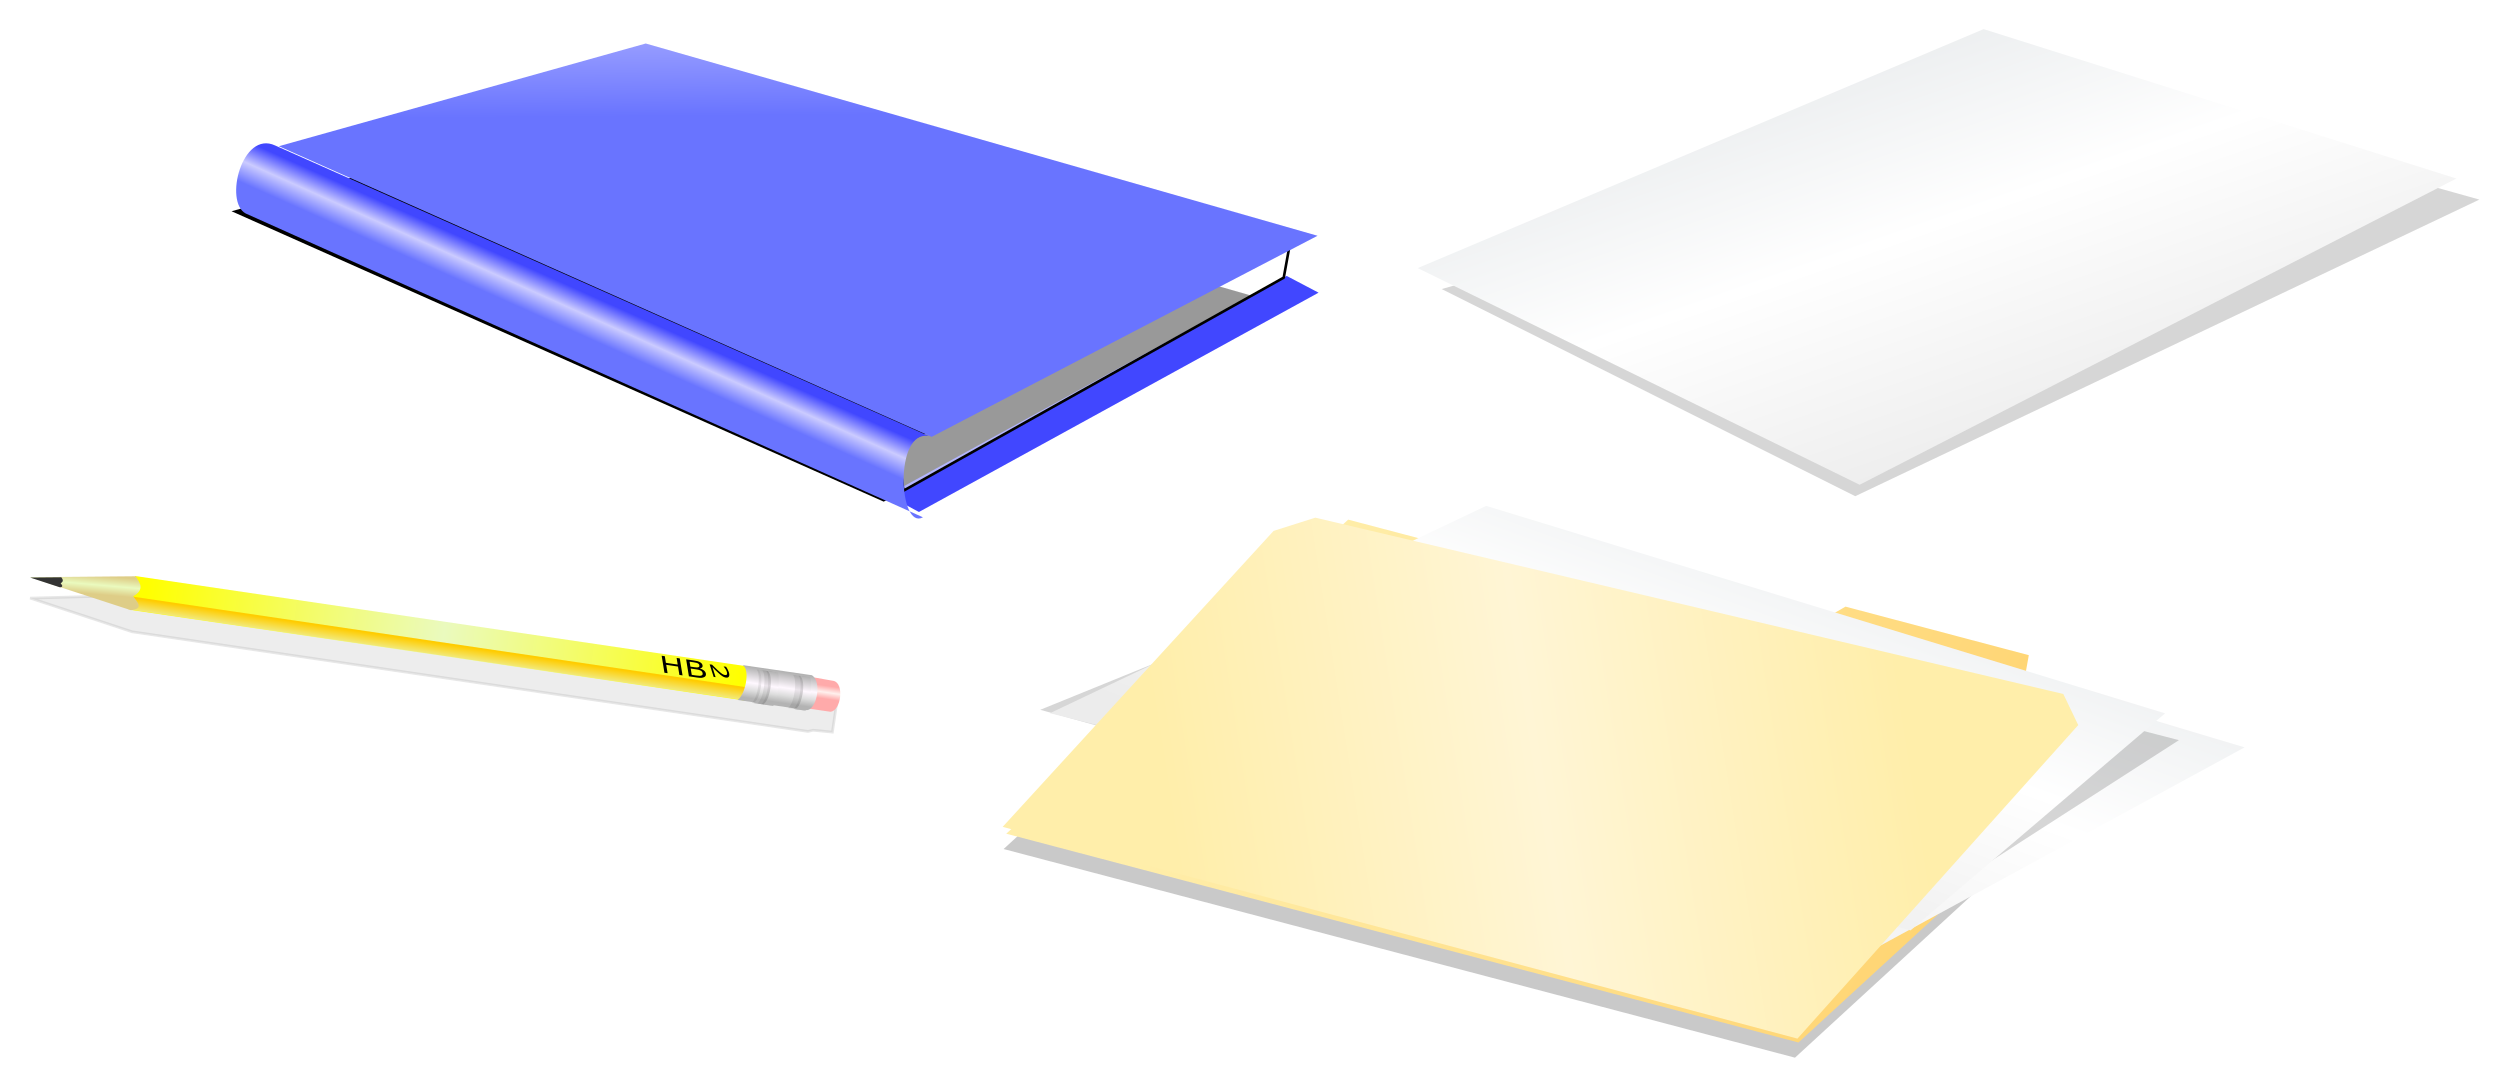 <?xml version="1.0" encoding="UTF-8" standalone="no"?>
<!-- Created with Inkscape (http://www.inkscape.org/) -->
<svg
    xmlns:inkscape="http://www.inkscape.org/namespaces/inkscape"
    xmlns:rdf="http://www.w3.org/1999/02/22-rdf-syntax-ns#"
    xmlns="http://www.w3.org/2000/svg"
    xmlns:sodipodi="http://sodipodi.sourceforge.net/DTD/sodipodi-0.dtd"
    xmlns:cc="http://creativecommons.org/ns#"
    xmlns:xlink="http://www.w3.org/1999/xlink"
    xmlns:dc="http://purl.org/dc/elements/1.1/"
    xmlns:svg="http://www.w3.org/2000/svg"
    xmlns:ns1="http://sozi.baierouge.fr"
    id="svg2"
    sodipodi:docname="Farmeral_Office_Resources_ok.svg"
    inkscape:export-filename="C:\Documents and Settings\mm81002\Desktop\resources.png"
    viewBox="0 0 343.4 148.5"
    sodipodi:version="0.32"
    inkscape:export-xdpi="150"
    version="1.0"
    inkscape:output_extension="org.inkscape.output.svg.inkscape"
    inkscape:export-ydpi="150"
    inkscape:version="0.46"
    sodipodi:docbase="C:\Documents and Settings\mm81002\Desktop"
  >
  <defs
      id="defs4"
    >
    <linearGradient
        id="linearGradient3544"
      >
      <stop
          id="stop3546"
          style="stop-color:rgb(179, 179, 179)"
          offset="0"
      />
      <stop
          id="stop3552"
          style="stop-color:rgb(255, 248, 255)"
          offset=".5"
      />
      <stop
          id="stop3554"
          style="stop-color:rgb(221, 221, 221)"
          offset=".75"
      />
      <stop
          id="stop3548"
          style="stop-color:rgb(179, 179, 179)"
          offset="1"
      />
    </linearGradient
    >
    <linearGradient
        id="linearGradient3466"
      >
      <stop
          id="stop3468"
          style="stop-color:rgb(236, 236, 236)"
          offset="0"
      />
      <stop
          id="stop3474"
          style="stop-color:rgb(255, 255, 255)"
          offset=".5"
      />
      <stop
          id="stop3470"
          style="stop-color:rgb(229, 232, 234)"
          offset="1"
      />
    </linearGradient
    >
    <linearGradient
        id="linearGradient2162"
      >
      <stop
          id="stop2164"
          style="stop-color:rgb(105, 116, 255)"
          offset="0"
      />
      <stop
          id="stop2170"
          style="stop-color:rgb(203, 203, 255)"
          offset=".5"
      />
      <stop
          id="stop2166"
          style="stop-color:rgb(65, 71, 255)"
          offset="1"
      />
    </linearGradient
    >
    <linearGradient
        id="linearGradient2173"
        y2="380.76"
        xlink:href="#linearGradient2162"
        gradientUnits="userSpaceOnUse"
        x2="266.82"
        gradientTransform="matrix(.303 .136 -.038 .071 29.651 18.249)"
        y1="449.18"
        x1="266.82"
        inkscape:collect="always"
    />
    <linearGradient
        id="linearGradient2186"
        y2="42.113"
        xlink:href="#linearGradient2162"
        gradientUnits="userSpaceOnUse"
        x2="266.82"
        gradientTransform="matrix(.19 0 0 .174 42.209 5.418)"
        y1="292.97"
        x1="269.1"
        inkscape:collect="always"
    />
    <linearGradient
        id="linearGradient2197"
        y2="392.74"
        xlink:href="#linearGradient2162"
        gradientUnits="userSpaceOnUse"
        x2="388.82"
        gradientTransform="matrix(.263 -.146 .147 .261 -.876 46.509)"
        y1="361.38"
        x1="388.82"
        inkscape:collect="always"
    />
    <linearGradient
        id="linearGradient3208"
        y2="470.81"
        gradientUnits="userSpaceOnUse"
        x2="1006.6"
        gradientTransform="matrix(.315 .083 -.25 .23 96.256 -39.322)"
        y1="582.53"
        x1="704.2"
        inkscape:collect="always"
      >
      <stop
          id="stop3200"
          style="stop-color:rgb(255, 238, 170)"
          offset="0"
      />
      <stop
          id="stop3202"
          style="stop-color:rgb(255, 211, 111)"
          offset="1"
      />
    </linearGradient
    >
    <filter
        id="filter3298"
        height="1.745"
        width="1.282"
        y="-.373"
        x="-.141"
        inkscape:collect="always"
      >
      <feGaussianBlur
          id="feGaussianBlur3300"
          stdDeviation="23.149"
          inkscape:collect="always"
      />
    </filter
    >
    <filter
        id="filter3458"
        height="1.42"
        width="1.194"
        y="-.21"
        x="-.097"
        inkscape:collect="always"
      >
      <feGaussianBlur
          id="feGaussianBlur3460"
          stdDeviation="17.332"
          inkscape:collect="always"
      />
    </filter
    >
    <linearGradient
        id="linearGradient3472"
        y2="184.69"
        xlink:href="#linearGradient3466"
        gradientUnits="userSpaceOnUse"
        x2="618.58"
        gradientTransform="matrix(-.362 0 0 .362 522.5 -38.747)"
        y1="362.95"
        x1="556.02"
        inkscape:collect="always"
    />
    <filter
        id="filter3516"
        height="1.248"
        width="1.094"
        y="-.124"
        x="-.047"
        inkscape:collect="always"
      >
      <feGaussianBlur
          id="feGaussianBlur3518"
          stdDeviation="7.716"
          inkscape:collect="always"
      />
    </filter
    >
    <linearGradient
        id="linearGradient3522"
        y2="184.69"
        xlink:href="#linearGradient3466"
        gradientUnits="userSpaceOnUse"
        x2="618.58"
        gradientTransform="matrix(.374 0 0 .391 -2.889 17.902)"
        y1="362.95"
        x1="556.02"
        inkscape:collect="always"
    />
    <linearGradient
        id="linearGradient3526"
        y2="184.69"
        xlink:href="#linearGradient3466"
        gradientUnits="userSpaceOnUse"
        x2="618.58"
        gradientTransform="matrix(.321 0 .158 .391 -18.095 13.232)"
        y1="362.95"
        x1="556.02"
        inkscape:collect="always"
    />
    <linearGradient
        id="linearGradient3559"
        y2="403.47"
        xlink:href="#linearGradient3544"
        gradientUnits="userSpaceOnUse"
        x2="305.98"
        gradientTransform="matrix(.148 0 0 1 259.22 .06)"
        y1="392.75"
        x1="305.98"
        inkscape:collect="always"
    />
    <filter
        id="filter3633"
        height="1.101"
        width="1.257"
        y="-.05"
        x="-.128"
        inkscape:collect="always"
      >
      <feGaussianBlur
          id="feGaussianBlur3635"
          stdDeviation="0.257"
          inkscape:collect="always"
      />
    </filter
    >
    <filter
        id="filter3832"
        height="2.473"
        width="1.071"
        y="-.737"
        x="-.036"
        inkscape:collect="always"
      >
      <feGaussianBlur
          id="feGaussianBlur3834"
          stdDeviation="4.431"
          inkscape:collect="always"
      />
    </filter
    >
    <linearGradient
        id="linearGradient3870"
        y2="319.09"
        gradientUnits="userSpaceOnUse"
        x2="245.01"
        gradientTransform="translate(29.5 -185)"
        y1="335"
        x1="144.25"
        inkscape:collect="always"
      >
      <stop
          id="stop3866"
          style="stop-color:rgb(255, 238, 170)"
          offset="0"
      />
      <stop
          id="stop3872"
          style="stop-color:rgb(255, 245, 213)"
          offset=".5"
      />
      <stop
          id="stop3868"
          style="stop-color:rgb(255, 238, 170)"
          offset="1"
      />
    </linearGradient
    >
    <linearGradient
        id="linearGradient3890"
        y2="393.67"
        gradientUnits="userSpaceOnUse"
        x2="65.655"
        gradientTransform="matrix(.373 .055 -.055 .373 26.067 -30.851)"
        y1="400.49"
        x1="66.057"
        inkscape:collect="always"
      >
      <stop
          id="stop3694"
          style="stop-color:rgb(222, 205, 135)"
          offset="0"
      />
      <stop
          id="stop3700"
          style="stop-color:rgb(234, 250, 190)"
          offset=".5"
      />
      <stop
          id="stop3696"
          style="stop-color:rgb(222, 205, 135)"
          offset="1"
      />
    </linearGradient
    >
    <linearGradient
        id="linearGradient3908"
        y2="403.47"
        xlink:href="#linearGradient3544"
        gradientUnits="userSpaceOnUse"
        x2="305.98"
        gradientTransform="matrix(.373 .055 -.057 .391 27.126 -38.043)"
        y1="392.75"
        x1="305.98"
        inkscape:collect="always"
    />
    <linearGradient
        id="linearGradient3911"
        y2="395.02"
        gradientUnits="userSpaceOnUse"
        x2="328.81"
        gradientTransform="matrix(.373 .055 -.052 .351 24.793 -22.192)"
        y1="400.14"
        x1="328.81"
        inkscape:collect="always"
      >
      <stop
          id="stop3679"
          style="stop-color:rgb(255, 170, 170)"
          offset="0"
      />
      <stop
          id="stop3685"
          style="stop-color:rgb(255, 240, 237)"
          offset=".5"
      />
      <stop
          id="stop3681"
          style="stop-color:rgb(255, 170, 170)"
          offset="1"
      />
    </linearGradient
    >
    <linearGradient
        id="linearGradient3918"
        y2="400.25"
        gradientUnits="userSpaceOnUse"
        x2="193.04"
        gradientTransform="matrix(.377 0 0 .377 21.297 -34.318)"
        y1="413.84"
        x1="193.04"
        inkscape:collect="always"
      >
      <stop
          id="stop3720"
          style="stop-color:rgb(255, 204, 0)"
          offset="0"
      />
      <stop
          id="stop3722"
          style="stop-color:rgb(234, 250, 190)"
          offset=".5"
      />
      <stop
          id="stop3724"
          style="stop-color:rgb(255, 204, 0)"
          offset="1"
      />
    </linearGradient
    >
    <linearGradient
        id="linearGradient3921"
        y2="392.68"
        gradientUnits="userSpaceOnUse"
        x2="297.69"
        gradientTransform="matrix(.377 0 0 .377 21.297 -34.318)"
        y1="397.58"
        x1="78.842"
        inkscape:collect="always"
      >
      <stop
          id="stop3710"
          style="stop-color:rgb(255, 255, 0)"
          offset="0"
      />
      <stop
          id="stop3712"
          style="stop-color:rgb(234, 250, 190)"
          offset=".5"
      />
      <stop
          id="stop3714"
          style="stop-color:rgb(255, 255, 0)"
          offset="1"
      />
    </linearGradient
    >
  </defs
  >
  <sodipodi:namedview
      id="base"
      inkscape:zoom="2"
      height="200px"
      borderopacity="1.0"
      inkscape:current-layer="layer1"
      inkscape:cx="84.880778"
      inkscape:cy="58.106557"
      showgrid="false"
      width="400px"
      inkscape:guide-bbox="true"
      showguides="true"
      bordercolor="#666666"
      inkscape:window-x="23"
      guidetolerance="10"
      objecttolerance="10"
      inkscape:window-y="-13"
      inkscape:window-width="1091"
      inkscape:pageopacity="0.0"
      inkscape:pageshadow="2"
      pagecolor="#ffffff"
      gridtolerance="10000"
      inkscape:document-units="px"
      inkscape:window-height="734"
    >
    <sodipodi:guide
        id="guide3874"
        position="-24.5"
        orientation="vertical"
    />
  </sodipodi:namedview
  >
  <g
      id="layer1"
      inkscape:label="Layer 1"
      inkscape:groupmode="layer"
      transform="translate(-13.463 -40.364)"
    >
    <g
        id="g2484"
      >
      <path
          id="path3210"
          d="m154.84 265.29l254.67 72.88-146.28 76.24-247.46-110.19 139.07-38.93z"
          sodipodi:nodetypes="ccccc"
          style="filter:url(#filter3298);fill:rgb(0, 0, 0)"
          transform="matrix(.362 0 0 .362 39.559 -40.747)"
      />
      <path
          id="rect2188"
          sodipodi:nodetypes="ccccc"
          style="fill:url(#linearGradient2197)"
          d="m135.37 108.38l54.83-30.116 4.38 2.302-54.89 30.124-4.32-2.31z"
      />
      <path
          id="rect3189"
          sodipodi:nodetypes="ccccc"
          style="stroke-linejoin:round;fill-opacity:.6;stroke:rgb(0, 0, 0);stroke-width:.362;fill:rgb(255, 255, 255)"
          d="m136.74 101.67l53.87-27.647-0.81 4.473-52.25 29.274-0.81-6.1z"
      />
      <path
          id="rect2160"
          sodipodi:nodetypes="ccccc"
          style="fill:url(#linearGradient2173)"
          d="m51.263 60.35l89.807 39.92c-4.84-0.952-4.17 13.01-0.83 11.15l-93.022-41.729c-3.016-1.59-0.507-11.475 4.045-9.341z"
      />
      <path
          id="rect2175"
          sodipodi:nodetypes="ccccc"
          style="fill:url(#linearGradient2186)"
          d="m102.16 46.339l92.28 26.409-53.01 27.622-89.664-39.923 50.394-14.108z"
      />
    </g
    >
    <g
        id="g2495"
      >
      <path
          id="path3302"
          d="m438.33 421.64l168.65 44.46 19.88-11.47 69.47 18.41-2.83 15.87 45.13 11.89-129.62 119.07-300.29-79.17 129.61-119.06z"
          sodipodi:nodetypes="ccccccccc"
          style="opacity:.458;filter:url(#filter3458);fill:rgb(0, 0, 0)"
          transform="matrix(.362 0 0 .362 39.559 -38.747)"
      />
      <path
          id="rect3194"
          sodipodi:nodetypes="ccccccccc"
          style="fill:url(#linearGradient3208)"
          d="m198.65 111.74l61.11 16.11 7.2-4.16 25.18 6.67-1.03 5.75 16.35 4.31-46.96 43.14-108.82-28.68 46.97-43.14z"
      />
      <path
          id="path3520"
          sodipodi:nodetypes="ccccc"
          style="fill:url(#linearGradient3522)"
          d="m226.46 114.52l95.32 28.5-54.76 29.81-92.62-43.09 52.06-15.22z"
      />
      <path
          id="path3528"
          d="m500.58 426.51l254.66 72.88-146.28 76.24-281.59-87.76 173.21-61.36z"
          sodipodi:nodetypes="ccccc"
          style="opacity:.401;filter:url(#filter3516);fill:rgb(0, 0, 0)"
          transform="matrix(.362 0 .132 .362 -26.558 -38.747)"
      />
      <path
          id="path3524"
          sodipodi:nodetypes="ccccc"
          style="fill:url(#linearGradient3526)"
          d="m217.6 109.85l93.26 28.5-34.97 29.81-118.21-29.83 59.92-28.48z"
      />
      <path
          id="rect3196"
          sodipodi:nodetypes="ccccccc"
          style="fill:url(#linearGradient3870)"
          d="m194.13 111.47l102.75 24.22 2.05 4.27-38.57 43.07-109.17-29.09 37.21-40.65 5.73-1.82z"
      />
    </g
    >
    <g
        id="g2491"
      >
      <path
          id="path3476"
          d="m604.46 255.34l254.67 72.88-156.91 78.6-236.83-112.55 139.07-38.93z"
          sodipodi:nodetypes="ccccc"
          style="opacity:.401;filter:url(#filter3516);fill:rgb(0, 0, 0)"
          transform="matrix(-.362 0 0 .362 522.5 -38.747)"
      />
      <path
          id="path3462"
          sodipodi:nodetypes="ccccc"
          style="fill:url(#linearGradient3472)"
          d="m285.93 44.364l-77.73 32.826 60.7 29.76 81.97-42.061-64.94-20.525z"
      />
    </g
    >
    <g
        id="g2509"
      >
      <path
          id="path3726"
          d="m37.123 405.71l36.416-6.36 251.38-0.35 8.48 1.06v11.31l-7.07 0.35-1.77 0.71h-248.9l-38.537-6.72z"
          style="opacity:.308;fill-rule:evenodd;fill-opacity:.75;filter:url(#filter3832);stroke:rgb(0, 0, 0);stroke-width:1px;fill:rgb(0, 0, 0)"
          transform="matrix(.373 .055 -.055 .373 26.067 -30.851)"
      />
      <rect
          id="rect3530"
          style="fill:url(#linearGradient3921)"
          transform="matrix(.989 .146 -.146 .989 0 0)"
          height="4.697"
          width="85.548"
          y="113.56"
          x="49.142"
      />
      <rect
          id="rect3532"
          style="fill:url(#linearGradient3918)"
          transform="matrix(.989 .146 -.146 .989 0 0)"
          height="1.811"
          width="85.548"
          y="116.41"
          x="48.892"
      />
      <path
          id="text3534"
          style="fill:#000000"
          transform="matrix(1.194 .176 .14 .858 0 0)"
          d="m73.366 140.12h-0.362v-1.34h-1.358v1.34h-0.362v-2.72h0.362v1.06h1.358v-1.06h0.362v2.72zm2.785-0.84c0 0.14-0.025 0.25-0.076 0.36-0.052 0.1-0.121 0.19-0.207 0.25-0.102 0.08-0.215 0.14-0.337 0.18-0.123 0.03-0.278 0.05-0.467 0.05h-0.965v-2.72h0.806c0.198 0 0.347 0 0.446 0.02 0.098 0.01 0.193 0.04 0.283 0.09 0.1 0.05 0.172 0.12 0.218 0.2 0.045 0.08 0.067 0.18 0.067 0.3 0 0.13-0.033 0.24-0.099 0.33-0.065 0.09-0.153 0.16-0.263 0.21v0.02c0.184 0.04 0.329 0.12 0.435 0.24s0.159 0.28 0.159 0.47zm-0.608-1.23c0-0.06-0.011-0.12-0.033-0.16-0.022-0.05-0.057-0.08-0.106-0.11-0.057-0.04-0.127-0.06-0.209-0.06-0.081-0.01-0.182-0.02-0.303-0.02h-0.431v0.79h0.468c0.113 0 0.203-0.01 0.27-0.02s0.129-0.03 0.187-0.07c0.057-0.04 0.097-0.08 0.121-0.14s0.036-0.13 0.036-0.21zm0.232 1.24c0-0.11-0.017-0.19-0.05-0.26-0.032-0.06-0.092-0.12-0.179-0.16-0.058-0.03-0.129-0.05-0.213-0.06-0.083-0.01-0.184-0.01-0.304-0.01h-0.568v1.01h0.479c0.158 0 0.288-0.01 0.389-0.03 0.101-0.01 0.184-0.04 0.248-0.09 0.069-0.04 0.119-0.1 0.15-0.16 0.032-0.06 0.048-0.14 0.048-0.24z"
      />
      <path
          id="text3538"
          style="fill:#000000"
          d="m117.52-73.218h-1.62v-0.335c0.11-0.096 0.23-0.193 0.34-0.289s0.22-0.192 0.32-0.287c0.2-0.199 0.34-0.357 0.42-0.474 0.07-0.117 0.11-0.244 0.11-0.38 0-0.124-0.04-0.221-0.12-0.291s-0.2-0.105-0.34-0.105c-0.1 0-0.21 0.017-0.32 0.051-0.11 0.035-0.22 0.087-0.33 0.158h-0.02v-0.337c0.08-0.038 0.18-0.072 0.31-0.103 0.12-0.031 0.25-0.047 0.36-0.047 0.25 0 0.44 0.059 0.58 0.178 0.14 0.118 0.21 0.278 0.21 0.48 0 0.091-0.01 0.176-0.04 0.255-0.02 0.078-0.05 0.153-0.1 0.223-0.04 0.067-0.09 0.132-0.14 0.196-0.06 0.064-0.13 0.135-0.21 0.213-0.11 0.113-0.23 0.222-0.35 0.327-0.13 0.105-0.24 0.203-0.35 0.293h1.29v0.274z"
          inkscape:transform-center-x="-0.75825446"
          inkscape:transform-center-y="0.76137291"
          transform="matrix(.34 1.063 -.977 -.115 0 0)"
      />
      <path
          id="path3673"
          sodipodi:nodetypes="ccccc"
          style="fill:url(#linearGradient3911)"
          d="m124.85 133.34l3.11 0.55c1.52 0.34 1.03 4.15-0.44 4.24l-3.31-0.48c0.52-0.71 1.08-3.75 0.64-4.31z"
      />
      <path
          id="rect3542"
          sodipodi:nodetypes="ccccc"
          style="fill:url(#linearGradient3908)"
          d="m115.48 131.72l9.5 1.39c1.46 0.92 0.63 4.79-0.71 4.8l-9.49-1.4c1.04-0.72 1.78-4.09 0.7-4.79z"
      />
      <g
          id="g3637"
          transform="matrix(.373 .055 -.055 .373 26.067 -30.851)"
        >
        <path
            id="path3561"
            sodipodi:nodetypes="ccccc"
            style="opacity:.274;filter:url(#filter3633);fill:rgb(0, 0, 0)"
            d="m302.75 392.81h3.77c0.98 1.53 1.72 10.1 0 12.27h-3.77c2.15-2.17 1.89-10.89 0-12.27z"
        />
        <path
            id="path3557"
            sodipodi:nodetypes="ccccc"
            style="fill:url(#linearGradient3559)"
            d="m303.34 392.81h3.78c0.98 1.53 1.71 10.1 0 12.27h-3.78c2.27-0.98 2.73-10.78 0-12.27z"
        />
      </g
      >
      <g
          id="g3641"
          transform="matrix(.373 .055 -.055 .373 26.844 -30.736)"
        >
        <path
            id="path3643"
            sodipodi:nodetypes="ccccc"
            style="opacity:.274;filter:url(#filter3633);fill:rgb(0, 0, 0)"
            d="m302.75 392.81h3.77c0.98 1.53 1.72 10.1 0 12.27h-3.77c2.15-2.17 1.89-10.89 0-12.27z"
        />
        <path
            id="path3645"
            sodipodi:nodetypes="ccccc"
            style="fill:url(#linearGradient3559)"
            d="m303.34 392.81h3.78c0.98 1.53 1.71 10.1 0 12.27h-3.78c2.27-0.98 2.73-10.78 0-12.27z"
        />
      </g
      >
      <g
          id="g3649"
          transform="matrix(.373 .055 -.055 .373 27.376 -30.658)"
        >
        <path
            id="path3651"
            sodipodi:nodetypes="ccccc"
            style="opacity:.274;filter:url(#filter3633);fill:rgb(0, 0, 0)"
            d="m302.75 392.81h3.77c0.98 1.53 1.72 10.1 0 12.27h-3.77c2.15-2.17 1.89-10.89 0-12.27z"
        />
        <path
            id="path3653"
            sodipodi:nodetypes="ccccc"
            style="fill:url(#linearGradient3559)"
            d="m303.34 392.81h3.78c0.98 1.53 1.71 10.1 0 12.27h-3.78c2.27-0.98 2.73-10.78 0-12.27z"
        />
      </g
      >
      <g
          id="g3657"
          transform="matrix(.373 .055 -.055 .373 31.059 -30.116)"
        >
        <path
            id="path3659"
            sodipodi:nodetypes="ccccc"
            style="opacity:.274;filter:url(#filter3633);fill:rgb(0, 0, 0)"
            d="m302.75 392.81h3.77c0.98 1.53 1.72 10.1 0 12.27h-3.77c2.15-2.17 1.89-10.89 0-12.27z"
        />
        <path
            id="path3661"
            sodipodi:nodetypes="ccccc"
            style="fill:url(#linearGradient3559)"
            d="m303.34 392.81h3.78c0.98 1.53 1.71 10.1 0 12.27h-3.78c2.27-0.98 2.73-10.78 0-12.27z"
        />
      </g
      >
      <g
          id="g3665"
          transform="matrix(.373 .055 -.055 .373 31.814 -30.005)"
        >
        <path
            id="path3667"
            sodipodi:nodetypes="ccccc"
            style="opacity:.274;filter:url(#filter3633);fill:rgb(0, 0, 0)"
            d="m302.75 392.81h3.77c0.98 1.53 1.72 10.1 0 12.27h-3.77c2.15-2.17 1.89-10.89 0-12.27z"
        />
        <path
            id="path3669"
            sodipodi:nodetypes="ccccc"
            style="fill:url(#linearGradient3559)"
            d="m303.34 392.81h3.78c0.98 1.53 1.71 10.1 0 12.27h-3.78c2.27-0.98 2.73-10.78 0-12.27z"
        />
      </g
      >
      <path
          id="path3689"
          sodipodi:nodetypes="ccccc"
          style="fill:url(#linearGradient3890)"
          d="m17.544 119.65l14.528-0.13c0.709 0.94 1.237 1.88-0.312 2.75 0.6 0.82 1.479 1.71-0.316 1.91l-13.9-4.53z"
      />
      <path
          id="path3702"
          sodipodi:nodetypes="ccccc"
          style="fill:rgb(51, 51, 51)"
          d="m17.612 119.7l4.273-0.04c0.208 0.28 0.364 0.56-0.092 0.82 0.177 0.24 0.435 0.5-0.093 0.56l-4.088-1.34z"
      />
    </g
    >
  </g
  >
</svg
>
